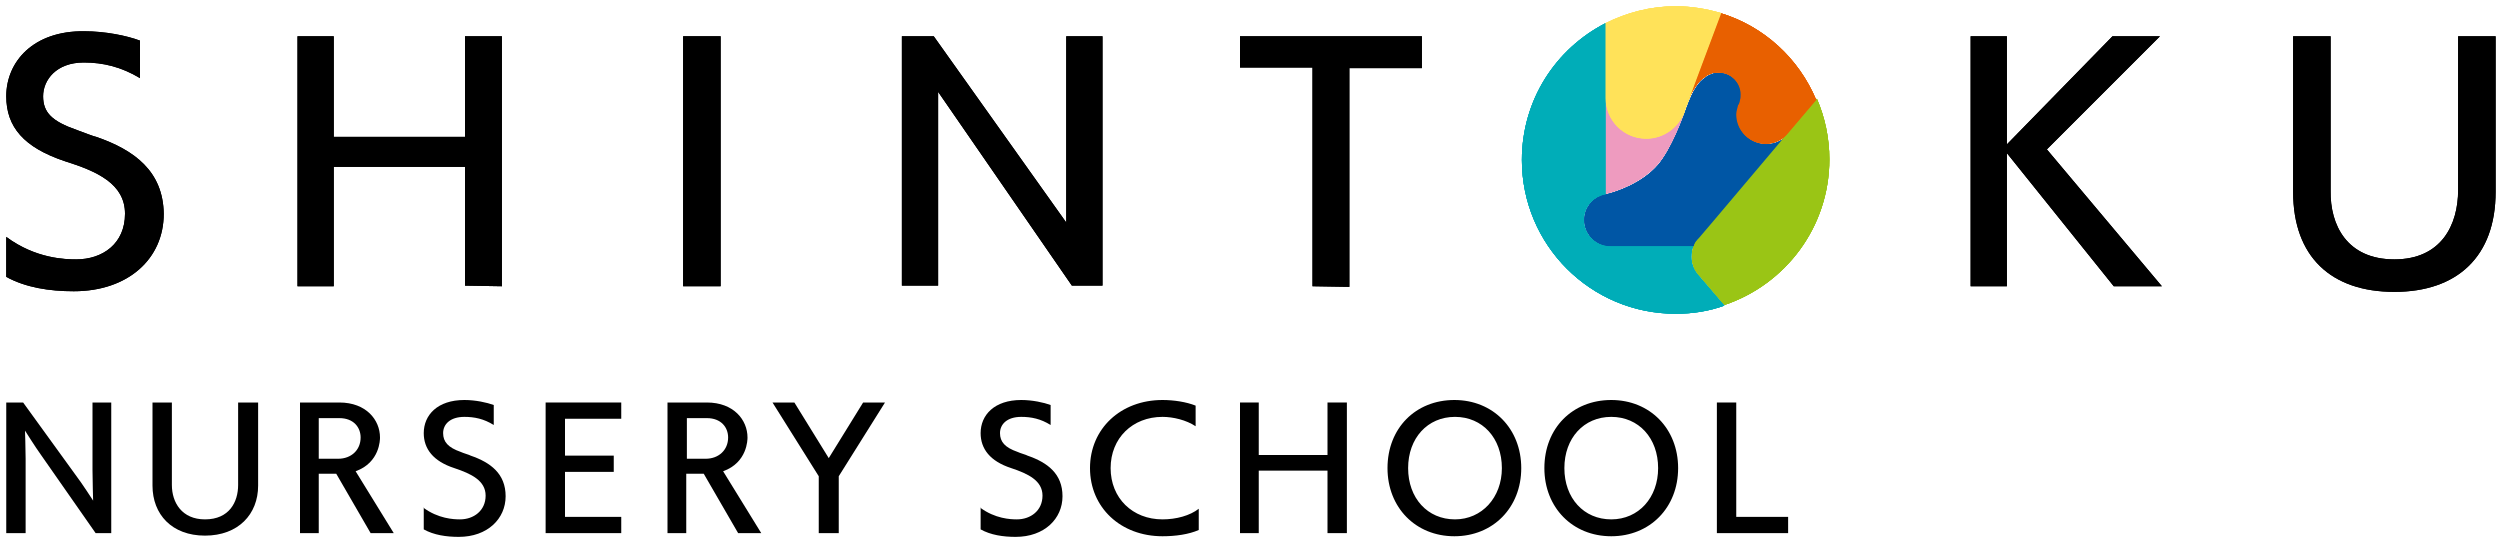 <?xml version="1.0" encoding="UTF-8"?><svg id="_レイヤー_1" xmlns="http://www.w3.org/2000/svg" viewBox="0 0 400 86"><defs><style>.cls-1{fill:#0056a5;}.cls-2{fill:#00adb8;}.cls-3{fill:#e86000;}.cls-4{fill:#ffe259;}.cls-5{fill:#ee9bbf;}.cls-6{fill:#9ac515;}</style></defs><path class="cls-1" d="m271,39.4h-13.3c-2.3,0-4.2-1.9-4.2-4.2,0-1.8,1.1-3.3,2.7-3.9.3-.1.6-.2.8-.2h0c1.3-.3,5.6-1.6,8.3-4.7,2.2-2.6,4-7.6,4.4-8.7,0,0,.8-2.4,1.6-3.6.5-.8,1-1.3,1.6-1.7.2-.2.6-.4.9-.5.4-.2.8-.2,1.3-.2,1.9,0,3.5,1.6,3.5,3.5,0,.3,0,.6-.1.9,0,.2-.2.8-.3.8-.1.5-.3,1-.3,1.5,0,2.6,2.1,4.7,4.7,4.7,1.5,0,2.8-.7,3.6-1.7l-6,7.1-6,7.1-2.3,2.7c-.5.2-.8.7-.9,1.1h0Z"/><path class="cls-5" d="m263.4,22.2c-3.6,0-6.5-2.9-6.5-6.5v15.3c1.3-.3,5.6-1.6,8.3-4.7,2.1-2.4,3.8-6.9,4.3-8.4-.9,2.5-3.3,4.3-6.1,4.3h0Z"/><path class="cls-6" d="m271,39.4c-.2.5-.3,1.1-.3,1.7,0,1.1.4,2.2,1.1,2.9l2.3,2.7,1.8,2.1c9.8-3.3,16.8-12.5,16.8-23.3,0-3.4-.7-6.7-2-9.7l-4.5,5.3-6,7.1-6,7.1-2.3,2.7c-.5.5-.8.9-.9,1.4h0Z"/><path class="cls-2" d="m271.7,44c-.7-.8-1.1-1.8-1.1-2.9,0-.6.1-1.2.3-1.7h-13.3c-2.3,0-4.2-1.9-4.2-4.2,0-1.8,1.1-3.3,2.7-3.9.3-.1.6-.2.8-.2h0V3.7c-8,4.1-13.4,12.3-13.4,21.9,0,13.6,11,24.6,24.6,24.6,2.7,0,5.3-.4,7.8-1.3l-1.8-2.1-2.4-2.8h0Z"/><path class="cls-3" d="m275.3,2.1c-1,2.8-4.3,11.5-5.4,14.5.3-.8.8-1.9,1.3-2.6.5-.8,1-1.3,1.6-1.7.2-.2.6-.4.9-.5.4-.2.8-.2,1.3-.2,1.9,0,3.5,1.6,3.5,3.5,0,.3,0,.6-.1.9,0,.2-.2.8-.3.8-.1.5-.3,1-.3,1.5,0,2.6,2.1,4.7,4.7,4.7,1.5,0,2.8-.7,3.6-1.7l4.5-5.3c-2.8-6.7-8.4-11.8-15.3-13.9h0Z"/><path class="cls-4" d="m269.6,17.6s.1-.4.4-1c1.1-3.1,4.4-11.8,5.4-14.5-2.4-.7-4.8-1.1-7.3-1.1-4,0-7.8,1-11.2,2.7h0v12h0c0,3.6,2.9,6.5,6.5,6.5,2.8,0,5.2-1.8,6.1-4.2l.1-.4h0Z"/><path d="m74.4,45.7v-19h-21v19.1h-5.8V5.8h5.8v16.1h21V5.8h5.9v40l-5.9-.1h0Z"/><path d="m109.3,45.8V5.8h6v40h-6Z"/><path d="m210,45.8V10.8h-11.6v-5h29.1v5.1h-11.6v35l-5.9-.1h0Z"/><path d="m338.2,45.8l-17.1-21.3v21.3h-5.8V5.8h5.8v17.3l16.9-17.3h7.6l-18.1,18.1,18.4,21.9h-7.7Z"/><path d="m383.1,41.5c7.5,0,10.2-5.5,10.2-11.1V5.8h6v24.9c0,10.3-6.1,16-16.2,16s-16.2-5.6-16.2-16V5.8h6v24.7c-.1,5.5,2.6,11,10.2,11h0Z"/><polygon points="170.6 5.8 170.6 35.6 149.4 5.8 144.3 5.8 144.3 45.7 150.1 45.7 150.1 14.7 171.5 45.7 176.4 45.7 176.4 5.8 170.6 5.8"/><path d="m15.4,21.9c-.2,0-2.3-.8-3.1-1.1-4-1.4-5.4-2.8-5.4-5.4s2.1-5.4,6.5-5.4c3.1,0,6,.7,9,2.5v-6c-2.1-.8-5.6-1.5-8.9-1.5-8.2-.1-12.5,4.9-12.5,10.4,0,4.9,2.8,8.2,9.4,10.4,5.1,1.6,9.6,3.6,9.6,8.4s-3.6,7.3-7.8,7.3c-1.7,0-6.5-.1-11.2-3.6v6.4c3.1,1.7,6.9,2.3,10.8,2.3,8.7,0,14.4-5.2,14.4-12.4-.1-6.8-4.7-10.2-10.8-12.3h0Z"/><path class="cls-1" d="m271,39.4h-13.3c-2.3,0-4.2-1.9-4.2-4.2,0-1.8,1.1-3.3,2.7-3.9.3-.1.6-.2.8-.2h0c1.3-.3,5.6-1.6,8.3-4.7,2.2-2.6,4-7.6,4.4-8.7,0,0,.8-2.4,1.6-3.6.5-.8,1-1.3,1.6-1.7.2-.2.6-.4.9-.5.4-.2.8-.2,1.3-.2,1.9,0,3.5,1.6,3.5,3.5,0,.3,0,.6-.1.9,0,.2-.2.8-.3.8-.1.5-.3,1-.3,1.5,0,2.6,2.1,4.7,4.7,4.7,1.5,0,2.8-.7,3.6-1.7l-6,7.1-6,7.1-2.3,2.7c-.5.2-.8.7-.9,1.1h0Z"/><path class="cls-5" d="m263.4,22.2c-3.6,0-6.5-2.9-6.5-6.5v15.3c1.3-.3,5.6-1.6,8.3-4.7,2.1-2.4,3.8-6.9,4.3-8.4-.9,2.5-3.3,4.3-6.1,4.3h0Z"/><path class="cls-6" d="m271,39.4c-.2.5-.3,1.1-.3,1.7,0,1.1.4,2.2,1.1,2.9l2.3,2.7,1.8,2.1c9.8-3.3,16.8-12.5,16.8-23.3,0-3.4-.7-6.7-2-9.7l-4.5,5.3-6,7.1-6,7.1-2.3,2.7c-.5.5-.8.9-.9,1.4h0Z"/><path class="cls-2" d="m271.7,44c-.7-.8-1.1-1.8-1.1-2.9,0-.6.1-1.2.3-1.7h-13.3c-2.3,0-4.2-1.9-4.2-4.2,0-1.8,1.1-3.3,2.7-3.9.3-.1.6-.2.8-.2h0V3.7c-8,4.1-13.4,12.3-13.4,21.9,0,13.6,11,24.6,24.6,24.6,2.7,0,5.3-.4,7.8-1.3l-1.8-2.1-2.4-2.8h0Z"/><path class="cls-3" d="m275.3,2.1c-1,2.8-4.3,11.5-5.4,14.5.3-.8.8-1.9,1.3-2.6.5-.8,1-1.3,1.6-1.7.2-.2.6-.4.9-.5.4-.2.8-.2,1.3-.2,1.9,0,3.5,1.6,3.5,3.5,0,.3,0,.6-.1.9,0,.2-.2.8-.3.8-.1.5-.3,1-.3,1.5,0,2.6,2.1,4.7,4.7,4.7,1.5,0,2.8-.7,3.6-1.7l4.5-5.3c-2.8-6.7-8.4-11.8-15.3-13.9h0Z"/><path class="cls-4" d="m269.6,17.6s.1-.4.4-1c1.1-3.1,4.4-11.8,5.4-14.5-2.4-.7-4.8-1.1-7.3-1.1-4,0-7.8,1-11.2,2.7h0v12h0c0,3.6,2.9,6.5,6.5,6.5,2.8,0,5.2-1.8,6.1-4.2l.1-.4h0Z"/><path class="cls-1" d="m271,39.4h-13.3c-2.3,0-4.2-1.9-4.2-4.2,0-1.8,1.1-3.3,2.7-3.9.3-.1.6-.2.8-.2h0c1.3-.3,5.6-1.6,8.3-4.7,2.2-2.6,4-7.6,4.4-8.7,0,0,.8-2.4,1.6-3.6.5-.8,1-1.3,1.6-1.7.2-.2.6-.4.9-.5.4-.2.8-.2,1.3-.2,1.9,0,3.5,1.6,3.5,3.5,0,.3,0,.6-.1.9,0,.2-.2.8-.3.8-.1.5-.3,1-.3,1.5,0,2.6,2.1,4.7,4.7,4.7,1.5,0,2.8-.7,3.6-1.7l-6,7.1-6,7.1-2.3,2.7c-.5.2-.8.7-.9,1.1h0Z"/><path class="cls-5" d="m263.4,22.2c-3.6,0-6.5-2.9-6.5-6.5v15.3c1.3-.3,5.6-1.6,8.3-4.7,2.1-2.4,3.8-6.9,4.3-8.4-.9,2.5-3.3,4.3-6.1,4.3h0Z"/><path class="cls-6" d="m271,39.4c-.2.5-.3,1.1-.3,1.7,0,1.1.4,2.2,1.1,2.9l2.3,2.7,1.8,2.1c9.8-3.3,16.8-12.5,16.8-23.3,0-3.4-.7-6.7-2-9.7l-4.5,5.3-6,7.1-6,7.1-2.3,2.7c-.5.5-.8.9-.9,1.4h0Z"/><path class="cls-2" d="m271.7,44c-.7-.8-1.1-1.8-1.1-2.9,0-.6.1-1.2.3-1.7h-13.3c-2.3,0-4.2-1.9-4.2-4.2,0-1.8,1.1-3.3,2.7-3.9.3-.1.6-.2.8-.2h0V3.7c-8,4.1-13.4,12.3-13.4,21.9,0,13.6,11,24.6,24.6,24.6,2.7,0,5.3-.4,7.8-1.3l-1.8-2.1-2.4-2.8h0Z"/><path class="cls-3" d="m275.3,2.1c-1,2.8-4.3,11.5-5.4,14.5.3-.8.8-1.9,1.3-2.6.5-.8,1-1.3,1.6-1.7.2-.2.6-.4.9-.5.4-.2.8-.2,1.3-.2,1.9,0,3.5,1.6,3.5,3.5,0,.3,0,.6-.1.9,0,.2-.2.8-.3.8-.1.5-.3,1-.3,1.5,0,2.6,2.1,4.7,4.7,4.7,1.5,0,2.8-.7,3.6-1.7l4.5-5.3c-2.8-6.7-8.4-11.8-15.3-13.9h0Z"/><path class="cls-4" d="m269.6,17.6s.1-.4.4-1c1.1-3.1,4.4-11.8,5.4-14.5-2.4-.7-4.8-1.1-7.3-1.1-4,0-7.8,1-11.2,2.7h0v12h0c0,3.6,2.9,6.5,6.5,6.5,2.8,0,5.2-1.8,6.1-4.2l.1-.4h0Z"/><path d="m74.4,45.7v-19h-21v19.1h-5.8V5.8h5.8v16.1h21V5.8h5.9v40l-5.9-.1h0Z"/><path d="m109.3,45.8V5.8h6v40h-6Z"/><path d="m210,45.8V10.8h-11.6v-5h29.1v5.1h-11.6v35l-5.9-.1h0Z"/><path d="m338.2,45.8l-17.1-21.3v21.3h-5.8V5.8h5.8v17.3l16.9-17.3h7.6l-18.1,18.1,18.4,21.9h-7.7Z"/><path d="m383.1,41.5c7.5,0,10.2-5.5,10.2-11.1V5.8h6v24.9c0,10.3-6.1,16-16.2,16s-16.2-5.6-16.2-16V5.8h6v24.7c-.1,5.5,2.6,11,10.2,11h0Z"/><polygon points="170.6 5.8 170.6 35.6 149.4 5.8 144.3 5.8 144.3 45.7 150.1 45.7 150.1 14.7 171.5 45.7 176.4 45.7 176.4 5.8 170.6 5.8"/><path d="m15.4,21.9c-.2,0-2.3-.8-3.1-1.1-4-1.4-5.4-2.8-5.4-5.4s2.1-5.4,6.5-5.4c3.1,0,6,.7,9,2.5v-6c-2.1-.8-5.6-1.5-8.9-1.5-8.2-.1-12.5,4.9-12.5,10.4,0,4.9,2.8,8.2,9.4,10.4,5.1,1.6,9.6,3.6,9.6,8.4s-3.6,7.3-7.8,7.3c-1.7,0-6.5-.1-11.2-3.6v6.4c3.1,1.7,6.9,2.3,10.8,2.3,8.7,0,14.4-5.2,14.4-12.4-.1-6.8-4.7-10.2-10.8-12.3h0Z"/><path class="cls-1" d="m271,39.4h-13.3c-2.3,0-4.2-1.9-4.2-4.2,0-1.8,1.1-3.3,2.7-3.9.3-.1.6-.2.8-.2h0c1.3-.3,5.6-1.6,8.3-4.7,2.2-2.6,4-7.6,4.4-8.7,0,0,.8-2.4,1.6-3.6.5-.8,1-1.3,1.6-1.7.2-.2.6-.4.9-.5.4-.2.8-.2,1.3-.2,1.9,0,3.5,1.6,3.5,3.5,0,.3,0,.6-.1.9,0,.2-.2.8-.3.8-.1.5-.3,1-.3,1.5,0,2.6,2.1,4.7,4.7,4.7,1.5,0,2.8-.7,3.6-1.7l-6,7.1-6,7.1-2.3,2.7c-.5.2-.8.7-.9,1.1h0Z"/><path class="cls-5" d="m263.4,22.2c-3.6,0-6.5-2.9-6.5-6.5v15.3c1.3-.3,5.6-1.6,8.3-4.7,2.1-2.4,3.8-6.9,4.3-8.4-.9,2.5-3.3,4.3-6.1,4.3h0Z"/><path class="cls-6" d="m271,39.4c-.2.5-.3,1.1-.3,1.7,0,1.1.4,2.2,1.1,2.9l2.3,2.7,1.8,2.1c9.8-3.3,16.8-12.5,16.8-23.3,0-3.4-.7-6.7-2-9.7l-4.5,5.3-6,7.1-6,7.1-2.3,2.7c-.5.5-.8.9-.9,1.4h0Z"/><path class="cls-2" d="m271.7,44c-.7-.8-1.1-1.8-1.1-2.9,0-.6.1-1.2.3-1.7h-13.3c-2.3,0-4.2-1.9-4.2-4.2,0-1.8,1.1-3.3,2.7-3.9.3-.1.6-.2.8-.2h0V3.7c-8,4.1-13.4,12.3-13.4,21.9,0,13.6,11,24.6,24.6,24.6,2.7,0,5.3-.4,7.8-1.3l-1.8-2.1-2.4-2.8h0Z"/><path class="cls-3" d="m275.3,2.1c-1,2.8-4.3,11.5-5.4,14.5.3-.8.8-1.9,1.3-2.6.5-.8,1-1.3,1.6-1.7.2-.2.6-.4.9-.5.4-.2.8-.2,1.3-.2,1.9,0,3.5,1.6,3.5,3.5,0,.3,0,.6-.1.9,0,.2-.2.8-.3.8-.1.5-.3,1-.3,1.5,0,2.6,2.1,4.7,4.7,4.7,1.5,0,2.8-.7,3.6-1.7l4.5-5.3c-2.8-6.7-8.4-11.8-15.3-13.9h0Z"/><path class="cls-4" d="m269.6,17.6s.1-.4.4-1c1.1-3.1,4.4-11.8,5.4-14.5-2.4-.7-4.8-1.1-7.3-1.1-4,0-7.8,1-11.2,2.7h0v12h0c0,3.6,2.9,6.5,6.5,6.5,2.8,0,5.2-1.8,6.1-4.2l.1-.4h0Z"/><path d="m15.3,85.3l-8.8-12.6c-.8-1.1-2.5-3.8-2.5-3.8,0,0,.1,3,.1,4.5v11.9H1v-20.9h2.7l8.4,11.6c1,1.3,2.8,4.1,2.8,4.1,0,0-.1-3.4-.1-4.9v-10.8h3v20.9h-2.5Z"/><path d="m38.2,64.4h3.1v13.3c0,4.6-3.2,8-8.5,8s-8.4-3.4-8.4-8v-13.3h3.1v13.2c0,2.8,1.6,5.5,5.3,5.5,3.9,0,5.3-2.8,5.3-5.5v-13.2h.1Z"/><path d="m59.3,85.3l-5.5-9.5h-2.8v9.5h-3v-20.9h6.3c4.3,0,6.5,2.8,6.5,5.6,0,.3,0,4-3.9,5.4l6.1,9.9h-3.7Zm-5.2-11.9c2.1,0,3.6-1.4,3.6-3.4,0-1.6-1.1-3.1-3.4-3.1h-3.3v6.5h3.1Z"/><path d="m67.7,81.2c2.4,1.8,4.9,1.9,5.9,1.9,2.2,0,4.1-1.4,4.1-3.8s-2.3-3.5-5-4.4c-3.4-1.1-4.9-3.1-4.9-5.6,0-2.9,2.2-5.3,6.5-5.3,1.8,0,3.6.4,4.7.8v3.2c-1.6-1-3.1-1.3-4.7-1.3-2.3,0-3.4,1.2-3.4,2.6s.8,2.3,2.8,3c.4.2,1.5.5,1.6.6,3.2,1.1,5.6,2.9,5.6,6.5s-2.9,6.5-7.5,6.5c-2,0-4-.3-5.6-1.2v-3.5h-.1Z"/><path d="m87.3,85.3v-20.9h12.1v2.6h-9v5.9h7.8v2.6h-7.8v7.2h9v2.6h-12.1Z"/><path d="m118.1,85.3l-5.5-9.5h-2.8v9.5h-3v-20.9h6.3c4.3,0,6.5,2.8,6.5,5.6,0,.3,0,4-3.9,5.4l6.1,9.9h-3.7Zm-5.2-11.9c2.1,0,3.6-1.4,3.6-3.4,0-1.6-1.1-3.1-3.4-3.1h-3.2v6.5h3Z"/><path d="m131,85.3v-9.1l-7.4-11.8h3.5l5.5,8.9,5.5-8.9h3.5l-7.4,11.8v9.1h-3.2Z"/><path d="m156.8,81.2c2.4,1.8,4.9,1.9,5.9,1.9,2.2,0,4.1-1.4,4.1-3.8s-2.3-3.5-5-4.4c-3.4-1.1-4.9-3.1-4.9-5.6,0-2.9,2.2-5.3,6.5-5.3,1.8,0,3.6.4,4.7.8v3.2c-1.6-1-3.1-1.3-4.7-1.3-2.3,0-3.4,1.2-3.4,2.6s.8,2.3,2.8,3c.4.2,1.5.5,1.6.6,3.2,1.1,5.6,2.9,5.6,6.5s-2.9,6.5-7.5,6.5c-2,0-4-.3-5.6-1.2v-3.5h-.1Z"/><path d="m191.8,84.8c-1.6.7-3.7,1-5.8,1-6.7,0-11.6-4.6-11.6-10.9s4.9-10.9,11.6-10.9c1.8,0,3.8.3,5.3.9v3.3c-1.5-1-3.6-1.5-5.3-1.5-4.8,0-8.3,3.4-8.3,8.2s3.5,8.2,8.3,8.2c2.2,0,4.4-.6,5.8-1.7v3.4Z"/><path d="m212.4,85.3v-10h-11v10h-3v-20.9h3v8.4h11v-8.4h3.1v20.9h-3.1Z"/><path d="m222,74.9c0-6.4,4.5-10.9,10.7-10.9s10.7,4.6,10.7,10.9-4.5,10.9-10.7,10.9-10.7-4.6-10.7-10.9Zm18.3,0c0-4.8-3.1-8.2-7.5-8.2s-7.5,3.4-7.5,8.2,3.1,8.2,7.5,8.2c4.3,0,7.5-3.5,7.5-8.2Z"/><path d="m247.1,74.9c0-6.4,4.5-10.9,10.7-10.9s10.7,4.6,10.7,10.9-4.5,10.9-10.7,10.9-10.7-4.6-10.7-10.9Zm18.2,0c0-4.8-3.1-8.2-7.5-8.2s-7.5,3.4-7.5,8.2,3.1,8.2,7.5,8.2c4.4,0,7.5-3.5,7.5-8.2Z"/><path d="m274.7,85.3v-20.9h3.1v18.3h8.3v2.6h-11.4Z"/></svg>